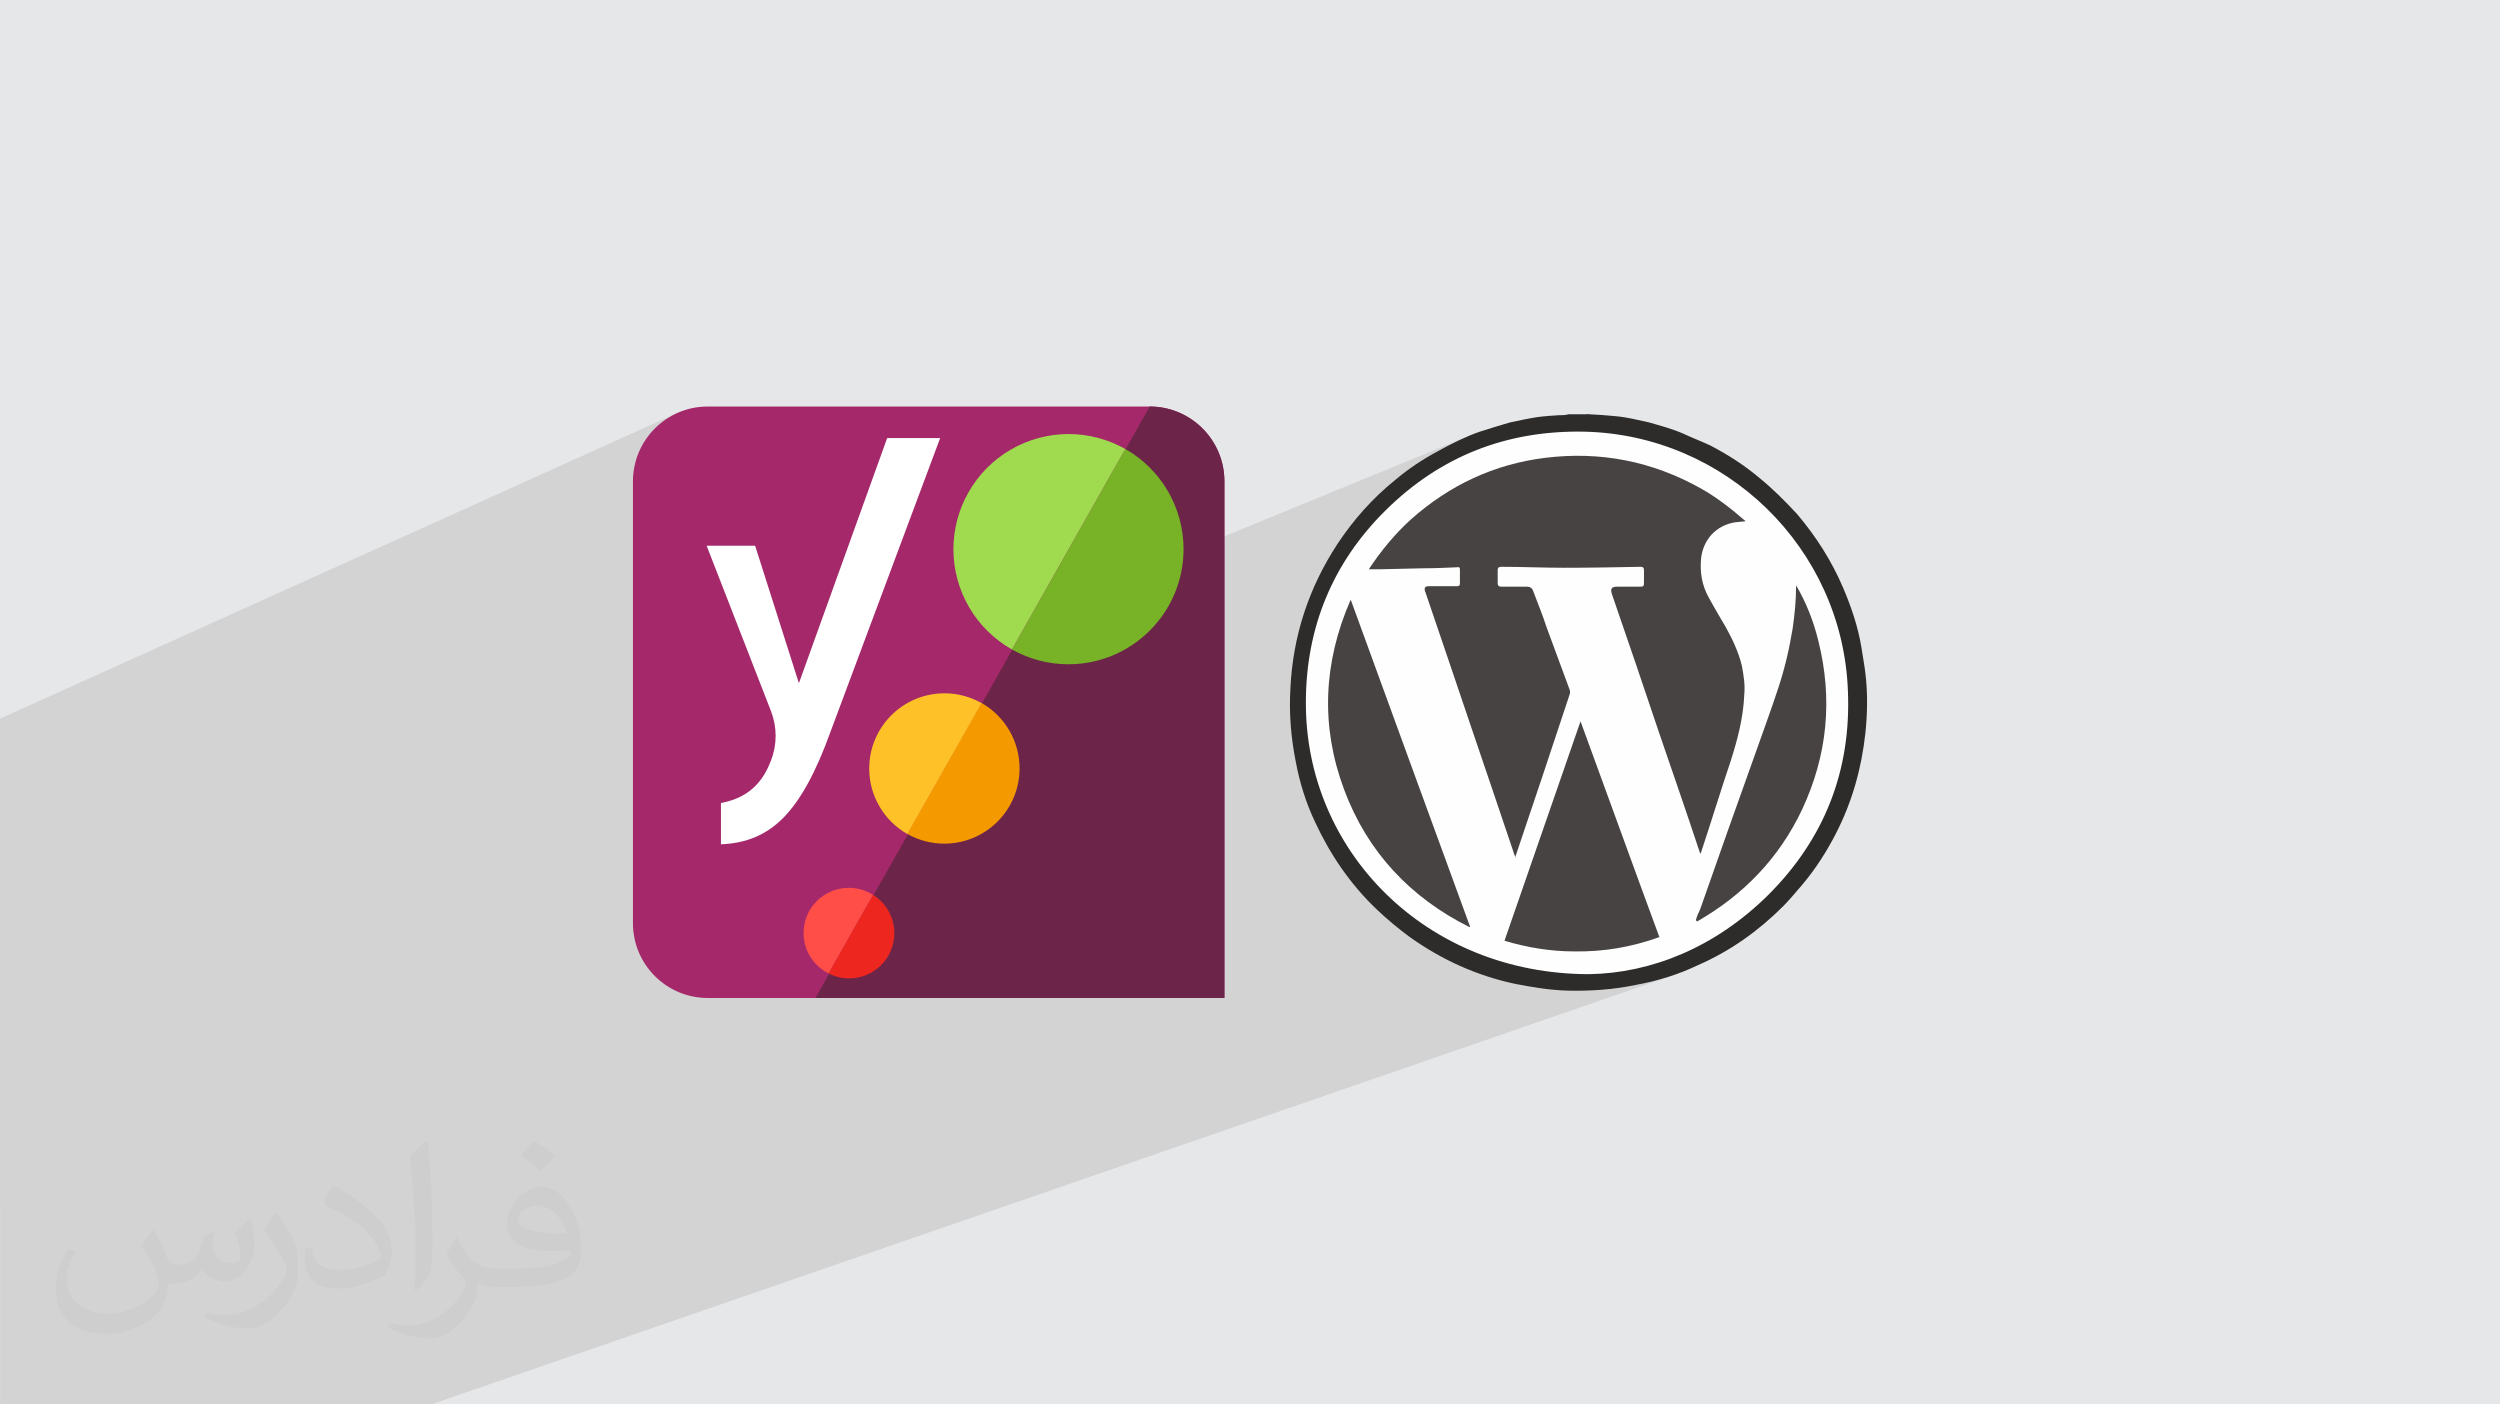<?xml version="1.0" encoding="UTF-8"?>
<!DOCTYPE svg PUBLIC "-//W3C//DTD SVG 1.1//EN" "http://www.w3.org/Graphics/SVG/1.1/DTD/svg11.dtd">
<!-- Creator: CorelDRAW 2020 (64-Bit) -->
<svg xmlns="http://www.w3.org/2000/svg" xml:space="preserve" width="94.192mm" height="52.917mm" version="1.1" style="shape-rendering:geometricPrecision; text-rendering:geometricPrecision; image-rendering:optimizeQuality; fill-rule:evenodd; clip-rule:evenodd"
viewBox="0 0 9404.92 5283.66"
 xmlns:xlink="http://www.w3.org/1999/xlink"
 xmlns:xodm="http://www.corel.com/coreldraw/odm/2003">
 <defs>
  <style type="text/css">
   <![CDATA[
    .fil0 {fill:#E6E7E8}
    .fil12 {fill:#FEFEFE}
    .fil13 {fill:#2E2C2B;fill-rule:nonzero}
    .fil14 {fill:#464342;fill-rule:nonzero}
    .fil4 {fill:#6C2548;fill-rule:nonzero}
    .fil6 {fill:#77B227;fill-rule:nonzero}
    .fil7 {fill:#9FDA4F;fill-rule:nonzero}
    .fil3 {fill:#A4286A;fill-rule:nonzero}
    .fil10 {fill:#ED261F;fill-rule:nonzero}
    .fil8 {fill:#F49A00;fill-rule:nonzero}
    .fil9 {fill:#FEC228;fill-rule:nonzero}
    .fil11 {fill:#FF4E47;fill-rule:nonzero}
    .fil5 {fill:white;fill-rule:nonzero}
    .fil2 {fill:#373435;fill-opacity:0.031}
    .fil1 {fill:#2B2A29;fill-opacity:0.102}
   ]]>
  </style>
 </defs>
 <g id="Layer_x0020_1">
  <polygon class="fil0" points="-0,0 9404.92,0 9404.92,5283.66 -0,5283.66 "/>
  <path class="fil1" d="M-0 4522.76l0 -0.49 0 -12.86 0 -20.94 0 -4.06 0 -10.04 0 -15.12 0 -31.22 0 -17.08 0 -0.45 0 -8.5 0 -29.85 0 -0.68 0 -0.36 0 -5.12 0 -0.03 0 -2.6 0 -27.87 0 -2.09 0 -51.43 0 -0.61 0 -0.01 0 -0.62 0 -0.34 0 -28.06 0 -101.77 0 -17.15 0 -0.02 0 -1.11 0 -0.01 0 -10.48 0 -5.96 0 -0.02 0 -32.58 0 -6.65 0 -26.25 0 -2.44 0 -9.55 0 -8.16 0 -7.27 0 -9.02 0 -18.49 0 -0.01 0 -1.24 0 -2.14 0 -0.02 0 -0.03 0 -22.78 0 -0.46 0 -4.84 0 -10.49 0 -9.87 0 -26.49 0 -8.17 0 -12.85 0 -82.07 0 -83.93 0 -242.54 0 -0.02 0 -77.17 0 -0.01 0 -28.14 0 -23.98 0 -33.8 0 -44.58 0 -72.31 0 -20.97 0 -77.96 0 -236.84 0 -143.21 0 -0.01 0 -25.05 2553.02 -1152.01 -24.6 11.85 -23.21 14.1 -21.67 16.21 -19.99 18.16 -11.07 12.17 210.09 -94.62 0.01 0 0 0 -210.1 94.63 -7.1 7.81 -16.21 21.68 -14.1 23.2 -11.85 24.6 -9.47 25.86 -6.94 26.97 -4.26 27.95 -1.46 28.78 0 255.82 956.35 -418.5 199.37 0 -68.64 183.81 384.23 -165.34 13.15 -5.26 13.33 -4.84 13.5 -4.41 13.66 -3.96 13.81 -3.52 13.96 -3.08 14.09 -2.62 14.2 -2.15 14.32 -1.69 14.42 -1.21 14.51 -0.73 14.59 -0.25 14 0.23 13.96 0.68 13.91 1.13 13.4 1.52 250.03 -107.11 -90.69 160.47 11.27 6.66 12.24 7.79 11.92 8.17 11.6 8.53 11.27 8.88 10.94 9.22 10.6 9.56 10.25 9.87 9.91 10.18 9.56 10.49 9.19 10.77 8.83 11.06 8.46 11.33 8.07 11.58 7.69 11.85 7.3 12.08 6.9 12.31 6.5 12.54 6.08 12.74 2.16 4.92 190.89 -79.54 0 0.01 -190.88 79.54 3.51 8.02 5.25 13.14 4.82 13.32 4.4 13.49 3.95 13.65 3.51 13.81 3.07 13.94 2.61 14.07 2.15 14.19 1.69 14.31 1.21 14.4 0.73 14.5 0.24 14.57 -0.38 14.94 1075.02 -441.46 -9.99 4.23 -9.98 4.39 -9.95 4.52 -9.93 4.64 -9.89 4.74 -9.84 4.84 -9.77 4.92 -9.7 4.99 -9.62 5.04 -9.51 5.08 -9.42 5.1 -9.29 5.12 -10.88 5.87 -10.8 6 -10.71 6.12 -10.61 6.26 -10.51 6.38 -10.42 6.51 -10.32 6.64 -10.21 6.77 -10.1 6.9 -10 7.02 -9.89 7.16 -9.78 7.28 -9.19 7.05 249.54 -102.19 47.44 -18.72 48.55 -16.44 49.58 -14.1 50.56 -11.67 46.4 -8.29 129.74 -53.02 -0.68 0.6 -0.69 0.45 -0.68 0.33 -125.35 51.22 2.73 -0.49 52.32 -6.65 35.88 -2.74 109.29 -44.57 0.02 0.02 0.06 0 1.82 1.83 3.64 0 0 0 -102.48 41.79 4.87 -0.37 53.82 -1.36 53.66 1.36 52.96 4.02 52.2 6.63 51.37 9.16 50.47 11.64 49.52 14.05 48.49 16.39 47.4 18.67 46.24 20.88 45.02 23.03 43.72 25.11 42.37 27.13 40.94 29.08 39.46 30.97 37.9 32.79 36.28 34.55 34.6 36.25 32.84 37.86 31.02 39.43 29.14 40.93 27.18 42.36 25.17 43.72 23.09 45.03 20.93 46.26 18.72 47.44 16.44 48.55 14.1 49.58 11.67 50.56 9.2 51.47 6.65 52.32 4.04 53.1 1.36 53.82 -1.36 53.66 -4.02 52.96 -6.63 52.2 -9.16 51.37 -11.64 50.48 -14.05 49.52 -16.39 48.49 -18.67 47.4 -20.88 46.24 -23.03 45.01 -25.11 43.72 -27.13 42.37 -29.09 40.95 -30.96 39.45 -32.79 37.9 -34.55 36.29 -36.25 34.59 -37.86 32.84 -39.43 31.02 -40.93 29.14 -42.37 27.18 -43.72 25.17 -45.02 23.08 -46.27 20.94 -47.44 18.72 -294.21 102.04 12.61 -0.74 16.07 -1.16 16.06 -1.41 16.06 -1.64 16.07 -1.9 16.06 -2.15 16.06 -2.43 16.07 -2.69 16.06 -2.99 16.07 -3.27 15 -2.85 14.9 -3.06 14.83 -3.28 14.73 -3.49 14.66 -3.72 14.56 -3.94 14.48 -4.18 14.4 -4.4 14.3 -4.65 14.23 -4.87 -4680.52 1617.2 -30.34 0 -85.95 0 -49.23 0 -34.18 0 -85.33 0 -1.51 0 -0.02 0 -0.05 0 -112.72 0 -2.72 0 -0.15 0 -0.02 0 -22.69 0 -12.08 0 -1.36 0 -0.02 0 -0.08 0 -582.69 0 -15.61 0 -53.57 0 -15.48 0 -2.79 0 -0.24 0 -103.78 0 -49.95 0 -0.01 0 -296.5 0 -14.18 0 -12.67 0 -0.06 0 -2.58 0 -32.49 0 0 -39.62 0 -40.37 0 -147.32 0 -81.6 0 -12.23 0 -11.76 0 -3.31 0 -36.81 0 -12.87 0 -49.53 0 -4.63 0 -6.02 0 -15.28 0 -30.05 0 -13.8 0 -7.92 0 -38.96 0 -16.98 0 -79.89 0 -0.02 0 -0.4 0 -0.01 0 -0.14 0 -22.4 0 -11.9 0 -2.16 0 -15.23 0 -3.35 0 -5.5 0 -3.46 0 -2.18 0 -0.91 0 -13.7 0 -30.58zm5976.94 -2964.4l0 0z"/>
  <path class="fil2" d="M578.49 4627.69c17.95,27.21 29.6,53.36 40.96,82.43 8.45,16.91 12.93,48.09 52.57,48.09 11.61,0 28.28,-3.42 43.06,-11.61 16.63,-8.73 29.32,-21.94 35.94,-42l15.85 -53.36 38.57 -19.02 2.64 2.64c-5.27,20.09 -6.59,39.36 -6.59,54.43 0,44.63 38.57,61.56 69.22,61.56 17.95,0 34.09,-8.73 34.09,-25.11 0,-21.13 -8.98,-57.06 -20.62,-89.29 17.95,-17.95 35.94,-35.94 56.53,-50.47l3.17 1.6c8.98,38.04 14,75.56 14,100.66 0,24.57 -10.83,51.79 -19.81,69.49 -18.49,34.87 -51.25,62.62 -90.87,62.62 -30.1,0 -63.65,-15.07 -86.66,-43.06l-1.32 0c-21.66,26.96 -55.22,51.25 -108.86,51.25l-16.63 0c-2.64,35.41 -10.29,60.49 -21.94,82.95 -31.95,62.34 -126.81,106.47 -216.1,106.47 -124.17,0 -186.51,-71.59 -186.51,-166.96 0,-58.91 19.27,-113.6 48.88,-152.42l24.29 10.04c-18.49,35.41 -30.91,68.68 -30.91,101.45 0,89.29 72.66,131.83 156.4,131.83 77.68,0 173.83,-49.41 191.28,-106.72 -6.59,-62.62 -30.1,-91.93 -66.04,-148.99 10.83,-19.02 24.83,-38.04 42.28,-58.38l3.17 0 0 0 0 0 -0.02 -0.09zm1432.13 -336.04c26.15,16.39 51.79,35.66 76.87,57.85 -14,19.81 -31.45,37.79 -53.11,53.64 -25.11,-20.34 -50.19,-37.79 -75.84,-56.27 17.42,-19.55 34.62,-38.29 52.04,-55.22l0 0 0 0 0 0 0 0 0 0 0.03 0zm13.47 244.11c-42.28,0 -76.87,27.75 -76.87,48.34 0,44.13 84.53,57.85 185.72,57.31 -12.68,-51.79 -57.06,-105.68 -108.86,-105.68l0.01 0.03zm-94.86 236.19c54.96,0 103.04,-1.6 139.74,-10.83 40.96,-10.29 75.56,-30.91 75.56,-45.17 0,-3.7 0,-8.19 -1.32,-11.89 -22.98,2.11 -49.41,2.11 -72.38,2.11 -74.49,0 -131.55,-16.91 -154.02,-58.66 -5.55,-11.61 -9.51,-24.57 -9.51,-39.36 0,-40.43 17.42,-79.79 48.09,-107 25.61,-22.45 53.89,-36.44 82.67,-36.44 52.04,0 93.51,41.75 122.57,107.54 15.85,35.94 26.68,77.4 26.68,129.72 0,34.87 -9.51,64.19 -31.17,85.85 -40.43,39.11 -114.92,53.89 -229.04,53.89l-51.79 0 0 0 -13.47 0c-28.28,0 -48.62,-5.02 -64.72,-17.42l-2.64 0c0.79,6.59 1.32,12.93 1.32,19.02 0,25.61 -8.45,58.38 -25.61,84.53 -50.72,75.3 -105.68,108.04 -153.24,108.04 -48.09,0 -107,-18.49 -160.11,-42.54l9.51 -18.49c17.17,7.13 40.96,11.89 73.7,11.89 85.85,0 198.66,-82.43 212.66,-163 -3.17,-6.59 -8.98,-15.32 -17.17,-24.57 -25.11,-29.85 -40.96,-54.68 -55.75,-80.83 12.68,-25.11 24.29,-45.17 35.13,-63.4l4.49 -0.53c36.72,74.77 69.99,117.55 144.23,117.55l11.61 0 0 0 53.89 0 0 0 0 0 0 0 0 0 0 0 0.09 0.01zm-371.98 79c6.34,-34.34 6.87,-72.91 6.87,-108.86l0 -53.36c0,-99.6 -12.68,-244.36 -22.98,-338.68 17.95,-19.27 43.06,-42 62.87,-57.31l5.81 1.6c13.47,118.62 16.63,256 16.63,383.06 0,33.3 -1.32,65.79 -4.49,89.55 -1.85,30.1 -19.27,52.83 -56.53,87.7l-8.19 -3.7zm-382.8 -157.19c1.85,46.77 24.83,83.49 105.15,83.49 49.93,0 92.19,-12.93 138.96,-35.13 8.45,-3.7 12.93,-8.73 12.93,-12.93 0,-29.32 -22.45,-68.15 -60.23,-103.55 -36.72,-33.3 -85.34,-62.62 -130.76,-82.18 -15.6,-6.59 -20.62,-13.47 -20.62,-20.09 0,-13.47 17.95,-41.75 32.77,-62.09l5.02 -0.53c52.04,27.21 110.17,67.64 153.24,112.53 39.11,41.47 63.4,83.49 63.4,129.19 0,33.81 -10.29,65.51 -26.96,95.11 -57.06,28.79 -117.83,50.72 -178.06,50.72 -73.17,0 -123.1,-34.34 -123.1,-114.92 0,-8.73 0,-22.19 3.17,-39.64l25.11 0 0 0 0 0 0 0 0 0 0 0 -0.02 0zm-132.37 -132.9l45.45 73.45c16.63,27.21 32.23,56.81 32.23,103.55l0 59.7c0,48.34 -30.91,100.13 -80.83,151.38 -39.11,34.62 -73.7,49.41 -105.68,49.41 -47.55,0 -101.98,-14.79 -164.85,-41.75l7.13 -18.49c19.81,5.27 42.79,9.77 71.06,9.77 90.36,-0.53 182.8,-66.57 225.08,-147.15 5.02,-9.26 6.87,-17.95 6.87,-24.04 0,-9.26 -5.02,-19.55 -8.98,-28.79 -22.98,-43.31 -48.62,-82.95 -76.87,-119.68 14.79,-23.25 29.6,-45.7 45.7,-67.9l3.7 0.53 0 0 0 0 0 0 0 0 0 0 -0.02 0.01z"/>
  <g id="_1819594520528">
   <path class="fil3" d="M2662.57 1529.29l1662.13 0c155.43,0 281.47,126.04 281.47,281.47l0 1943.61 -1943.61 0c-155.41,0 -281.47,-126.05 -281.47,-281.48l0 -1662.12c0,-155.43 126.05,-281.47 281.48,-281.47l0 0 -0.01 0z"/>
   <path class="fil4" d="M4606.18 1810.77c0,0 0,-0.04 0,-0.04 0,-155.22 -125.72,-281.19 -280.94,-281.43l-1257.66 2225.07 1538.6 0 0 -1943.61 0 0.01z"/>
   <path class="fil5" d="M2712.18 3020.98l0 155.29c96.13,-3.99 171.33,-35.59 234.97,-100.13 63.62,-64.51 121.93,-169.11 177.56,-324.41l412.1 -1103.64 -199.37 0 -331.99 922.06 -164.66 -517.12 -182.44 0 242.09 622.14c11.53,29.62 17.47,61.21 17.47,93.01 0,31.79 -5.94,63.38 -17.47,93 -24.48,63.2 -68.55,137.51 -188.25,159.76l-0.03 0 0.01 0.03z"/>
   <path class="fil6" d="M4233.24 1689.05l-426.32 754.31c64.74,36.38 138,55.59 212.31,55.59 239.22,0 433.21,-194 433.21,-433.24 0,-155.82 -83.72,-299.74 -219.17,-376.69l-0.03 0.02 0 0.02z"/>
   <path class="fil7" d="M3642.71 1853.26c-36.65,64.93 -55.99,138.37 -55.99,212.96 0,156.12 84.17,300.24 220.04,377.02l426.48 -754.2c-65.03,-36.79 -138.57,-56.19 -213.31,-56.19 -155.99,0 -300.02,83.94 -376.81,219.7l-0.4 0.72 -0.02 0z"/>
   <path class="fil8" d="M3691.67 2644.06l-278.58 493.08c42.47,23.97 90.49,36.61 139.29,36.61 156.36,0 283.16,-126.81 283.16,-283.16 0,-102.1 -55.04,-196.34 -143.87,-246.54l0 -0.02 0 0.02z"/>
   <path class="fil9" d="M3692.56 2644.94c-42.51,-24.03 -90.63,-36.76 -139.5,-36.76 -156.33,0 -283.09,126.76 -283.09,283.09 0,101.96 54.87,196.09 143.55,246.32l279.04 -492.61 0 -0.03z"/>
   <path class="fil10" d="M3284.04 3365.87l-167.34 295.94c24.05,12.36 50.73,18.85 77.8,18.85 93.88,0 169.99,-76.12 169.99,-170 0,-59.01 -30.65,-113.86 -80.91,-144.78l0.44 0 0.01 -0.01z"/>
   <path class="fil11" d="M3284.04 3366.32c-27.2,-17.22 -58.8,-26.41 -91,-26.41 -93.89,0 -170.01,76.12 -170.01,170.02 0,58.22 29.83,112.47 79.02,143.6 4.72,3 9.61,5.75 14.6,8.28l167.42 -295.48 -0.02 -0.01z"/>
   <path class="fil12" d="M6977.28 2642.55c0,-577.65 -468.31,-1044.13 -1044.13,-1044.13 -577.66,0 -1044.11,468.33 -1044.11,1044.13 0,577.64 468.29,1044.12 1044.11,1044.12 577.64,0 1044.13,-468.28 1044.13,-1044.12z"/>
   <path class="fil13" d="M5971.4 1556.51c1.82,0 3.64,1.82 5.46,1.82 34.61,1.82 65.59,3.64 100.2,7.29 43.73,3.64 85.66,14.59 127.54,23.69 43.73,12.75 85.66,23.67 127.58,41.92 34.62,16.4 69.25,29.15 103.89,45.55 65.59,34.61 125.72,72.88 184.04,122.1 49.22,40.09 94.76,85.66 140.31,134.84 71.07,83.81 129.39,174.94 173.13,276.97 30.96,72.88 56.48,147.61 69.24,225.97 5.48,38.25 12.77,72.88 16.4,111.14 7.3,69.24 5.48,142.11 -1.81,211.38 -14.59,131.2 -49.2,256.93 -111.14,377.19 -34.62,67.43 -76.53,133.02 -125.73,191.35 -23.68,27.34 -47.4,56.48 -72.88,82.02 -92.95,92.91 -200.45,169.44 -322.54,222.29 -72.88,34.63 -149.4,58.3 -229.59,72.89 -85.66,18.22 -171.31,23.68 -256.93,21.87 -67.42,-1.81 -133.01,-12.75 -198.61,-25.51 -145.79,-30.97 -276.97,-91.11 -397.26,-176.75 -41.92,-30.96 -83.81,-65.59 -122.1,-102.06 -100.21,-94.76 -176.75,-207.74 -233.26,-329.81 -34.63,-72.89 -58.3,-149.41 -72.88,-227.79 -18.21,-91.09 -25.51,-184.04 -20.03,-275.15 9.11,-196.8 69.24,-379.03 176.77,-543.03 60.13,-91.11 133.01,-173.13 216.85,-240.54 49.22,-41.92 103.86,-78.36 162.16,-109.32 49.22,-27.32 103.89,-54.66 156.73,-72.88 38.25,-12.77 76.52,-23.69 112.99,-34.63 34.61,-7.29 67.43,-14.59 102.04,-20.03 25.5,-3.64 54.66,-5.46 81.99,-7.29 9.11,0 20.05,0 29.17,-1.82 1.82,0 3.64,0 5.46,-1.82 25.52,0 51.05,0 78.36,0l0 0 0 0 -3.64 0 -1.82 -1.83 -0.06 0 -0.02 -0.02zm5.46 2108.31l0 0c235.06,-3.64 475.62,-100.21 676.04,-298.85 211.38,-211.38 311.59,-468.29 298.85,-767.16 -20.04,-537.57 -461.01,-963.95 -993.13,-974.89 -291.55,-5.47 -541.21,92.95 -747.11,297.02 -198.61,196.8 -298.85,440.97 -298.85,721.59 -1.82,557.6 450.1,1022.27 1066.01,1022.27l0 0 0 0 -1.82 0 0 0.03 0.01 -0.01z"/>
   <path class="fil14" d="M5699.88 3222.01c-3.64,-7.29 -5.46,-14.58 -7.29,-20.04 -51.02,-153.06 -103.86,-306.15 -154.9,-457.4 -58.3,-173.12 -116.6,-344.39 -174.94,-515.69 0,-1.82 0,-1.82 -1.82,-3.64 -3.64,-14.58 0,-20.03 14.58,-20.03 29.17,0 61.95,0 91.11,0 5.46,0 12.75,0 16.41,0 5.45,0 9.11,-3.64 9.11,-9.11 0,-18.22 0,-36.43 0,-54.66 0,-7.29 -3.65,-9.11 -12.76,-7.29 -40.08,1.82 -81.99,3.64 -122.1,3.64 -54.66,1.82 -105.7,1.82 -158.54,3.64 -16.41,0 -30.97,0 -49.2,0 45.55,-69.24 98.39,-133.01 158.54,-187.69 145.77,-129.37 313.42,-207.72 504.76,-231.43 207.74,-25.52 402.7,12.75 584.92,114.79 61.95,34.62 114.79,76.53 169.44,123.91 -14.58,1.82 -25.5,1.82 -38.25,3.64 -36.44,5.46 -67.43,21.88 -91.1,47.4 -21.88,25.52 -34.63,54.66 -38.25,87.47 -5.46,54.66 3.64,103.89 29.15,149.43 20.04,36.44 40.07,71.05 61.95,107.5 25.5,45.55 49.2,94.76 61.95,147.61 7.29,38.25 12.77,72.88 9.11,111.14 -3.64,85.66 -25.5,167.65 -51.02,247.79 -38.26,113 -72.88,227.79 -111.14,342.58 0,1.82 0,3.64 -1.82,7.3 0,-3.65 -1.82,-3.65 -3.64,-7.3 -49.2,-149.41 -102.04,-300.66 -153.06,-450.1 -58.3,-173.12 -116.6,-346.21 -176.77,-519.33 -7.29,-21.86 -1.81,-29.15 20.05,-29.15 27.32,0 58.3,0 85.66,0 12.75,0 14.58,-1.82 14.58,-16.41 0,-16.4 0,-30.97 0,-45.56 0,-9.11 -3.64,-12.73 -12.77,-12.73 -94.76,1.82 -191.31,3.64 -286.08,3.64 -80.18,0 -156.72,-3.64 -236.9,-3.64 -9.11,0 -14.59,1.82 -14.59,12.73 0,16.4 0,30.98 0,47.4 0,9.11 1.82,14.59 14.59,14.59 30.96,0 63.77,0 94.76,0 14.59,0 21.86,7.29 25.52,20.04 16.4,43.73 34.61,87.47 49.2,133.02 29.15,80.17 58.3,156.72 87.47,236.9 0,3.64 1.81,7.29 0,12.77 -67.43,204.09 -134.84,406.33 -204.09,610.45 0,1.82 -1.82,3.64 -1.82,7.29l0 0 0 0 0 -3.64 0.02 -1.82 -0.04 -0.04 0.03 0.01zm679.69 240.56c3.64,-14.58 9.11,-27.34 16.4,-41.92 67.43,-193.17 136.66,-388.13 205.9,-581.28 29.16,-83.82 60.13,-165.84 87.47,-249.66 23.69,-71.06 41.92,-147.6 54.66,-225.96 7.29,-51.05 12.77,-105.71 12.77,-156.73 0,-1.81 0,-3.64 0,-5.46 38.25,65.6 65.59,134.84 83.81,209.55 54.66,218.67 34.63,430.05 -61.95,635.95 -85.66,180.38 -218.67,318.88 -393.61,419.1 0,0 0,0 -1.81,0l0 0 0 0 0 -1.82 -3.65 -1.81 0 0.03 0.02 0.01zm-1297.42 -1204.49c149.44,409.99 298.85,820 448.26,1228.18 0,0 -1.81,0 -1.81,1.81 -222.32,-111.13 -384.51,-282.44 -471.98,-517.52 -89.3,-238.72 -78.36,-477.42 23.68,-712.48 0,0 1.82,0 3.64,0l0 0 -1.81 0 0 0 0 0.01zm1162.59 1266.45c-105.68,38.25 -211.39,56.48 -322.53,54.65 -89.27,0 -176.76,-14.58 -262.4,-40.07 94.76,-275.15 191.32,-550.3 286.08,-825.48 100.25,273.34 196.8,541.22 297.02,812.71l0 0 0 0 1.82 -1.81 0 0 0.02 0z"/>
  </g>
 </g>
</svg>
